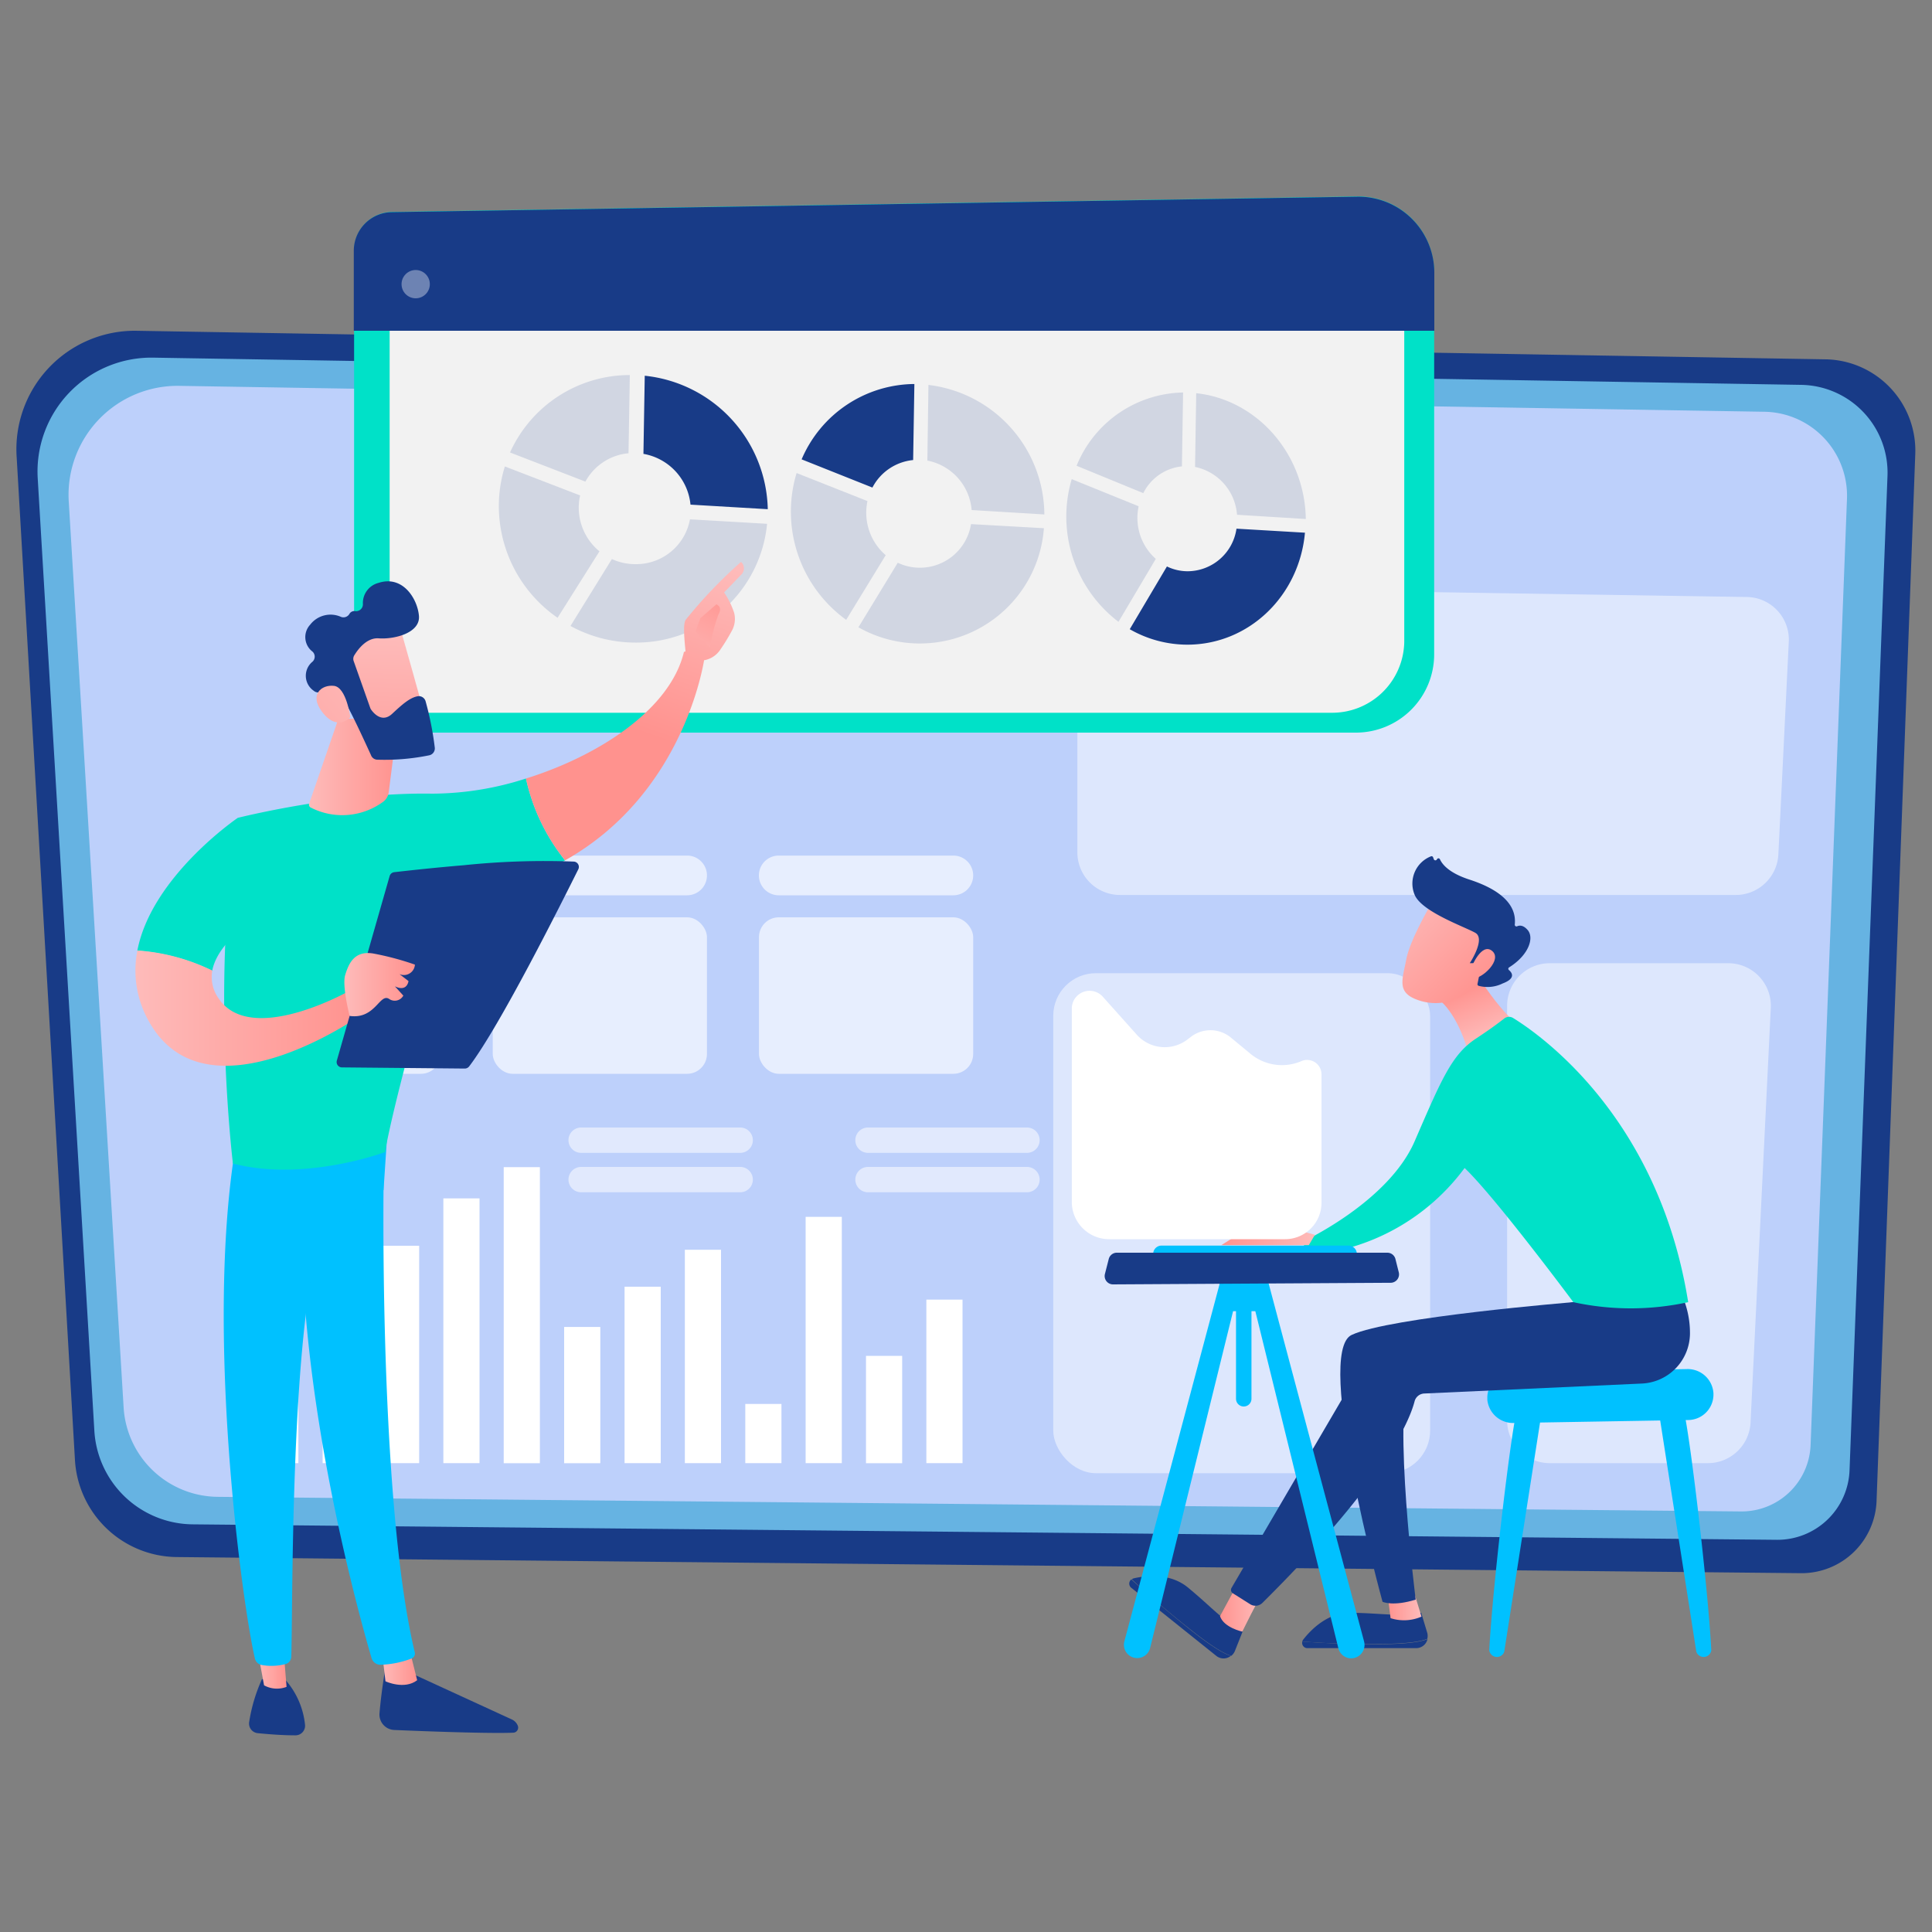 <svg xmlns="http://www.w3.org/2000/svg" xmlns:xlink="http://www.w3.org/1999/xlink" viewBox="0 0 250 250"><rect x="0" y="0" width="250" height="250" fill="#808080" stroke="none"/><defs><style>.cls-1,.cls-11{fill:#183b87;}.cls-2{fill:#66b3e2;}.cls-3{fill:#bdd0fb;}.cls-4{opacity:0.49;}.cls-10,.cls-5,.cls-7{fill:#fff;}.cls-6{opacity:0.64;}.cls-7{opacity:0.54;}.cls-8{fill:#00e1c8;}.cls-9{fill:#f2f2f2;}.cls-10{opacity:0.37;}.cls-11{opacity:0.15;}.cls-12{fill:url(#linear-gradient);}.cls-13{fill:#00c1ff;}.cls-14{fill:url(#linear-gradient-2);}.cls-15{fill:url(#linear-gradient-3);}.cls-16{fill:url(#linear-gradient-4);}.cls-17{fill:url(#linear-gradient-5);}.cls-18{fill:url(#linear-gradient-6);}.cls-19{fill:url(#linear-gradient-7);}.cls-20{fill:url(#linear-gradient-8);}.cls-21{fill:url(#linear-gradient-9);}.cls-22{fill:url(#linear-gradient-10);}.cls-23{fill:url(#linear-gradient-11);}.cls-24{fill:url(#linear-gradient-12);}.cls-25{fill:url(#linear-gradient-13);}.cls-26{fill:url(#linear-gradient-14);}.cls-27{fill:url(#linear-gradient-15);}.cls-28{fill:url(#linear-gradient-16);}</style><linearGradient id="linear-gradient" x1="6111.36" y1="215.71" x2="6115.89" y2="215.71" gradientTransform="translate(-6061.91)" gradientUnits="userSpaceOnUse"><stop offset="0" stop-color="#febbba"/><stop offset="1" stop-color="#ff928e"/></linearGradient><linearGradient id="linear-gradient-2" x1="6095.07" y1="215.47" x2="6098.98" y2="215.47" xlink:href="#linear-gradient"/><linearGradient id="linear-gradient-3" x1="-4634.22" y1="70.86" x2="-4626.24" y2="93.65" gradientTransform="matrix(-1, 0, 0, 1, -4546.62, 0)" xlink:href="#linear-gradient"/><linearGradient id="linear-gradient-4" x1="-4641.04" y1="73.24" x2="-4633.06" y2="96.03" gradientTransform="matrix(-1, 0, 0, 1, -4546.62, 0)" xlink:href="#linear-gradient"/><linearGradient id="linear-gradient-5" x1="-4634.91" y1="87.8" x2="-4640.92" y2="75.68" gradientTransform="matrix(-1, 0, 0, 1, -4546.62, 0)" xlink:href="#linear-gradient"/><linearGradient id="linear-gradient-6" x1="6079.43" y1="130.48" x2="6108.66" y2="130.48" xlink:href="#linear-gradient"/><linearGradient id="linear-gradient-7" x1="6106.49" y1="127.42" x2="6115.59" y2="127.42" xlink:href="#linear-gradient"/><linearGradient id="linear-gradient-8" x1="6101.87" y1="99.23" x2="6113.43" y2="99.23" xlink:href="#linear-gradient"/><linearGradient id="linear-gradient-9" x1="2151.26" y1="4976.57" x2="2136.59" y2="4995.98" gradientTransform="translate(-4578.26 -2742.78) rotate(-35.22)" xlink:href="#linear-gradient"/><linearGradient id="linear-gradient-10" x1="50.47" y1="84.79" x2="19.83" y2="111.83" gradientTransform="matrix(1, 0, 0, 1, 0, 0)" xlink:href="#linear-gradient"/><linearGradient id="linear-gradient-11" x1="-6166.53" y1="207.8" x2="-6162.14" y2="207.8" gradientTransform="matrix(-1, 0, 0, 1, -5982.63, 0)" xlink:href="#linear-gradient"/><linearGradient id="linear-gradient-12" x1="-6145.74" y1="208.17" x2="-6140.5" y2="208.17" gradientTransform="matrix(-1, 0, 0, 1, -5982.63, 0)" xlink:href="#linear-gradient"/><linearGradient id="linear-gradient-13" x1="-6174.85" y1="134.32" x2="-6172.27" y2="127.8" gradientTransform="matrix(-1, 0, 0, 1, -5982.63, 0)" xlink:href="#linear-gradient"/><linearGradient id="linear-gradient-14" x1="-6152.78" y1="159.66" x2="-6140.67" y2="159.66" gradientTransform="matrix(-1, 0, 0, 1, -5982.63, 0)" xlink:href="#linear-gradient"/><linearGradient id="linear-gradient-15" x1="-4198.65" y1="-126.16" x2="-4211.63" y2="-116.24" gradientTransform="matrix(-0.99, -0.13, -0.13, 0.99, -3994.69, -302.2)" xlink:href="#linear-gradient"/><linearGradient id="linear-gradient-16" x1="-4200.26" y1="-128.26" x2="-4213.23" y2="-118.34" gradientTransform="matrix(-0.99, -0.13, -0.13, 0.99, -3994.69, -302.2)" xlink:href="#linear-gradient"/></defs><g id="Illustration"><path class="cls-1" d="M236.39,46.5,17.52,42.8A15.33,15.33,0,0,0,2.16,59.21L9.69,188.77a13.34,13.34,0,0,0,13.06,12.71l210.39,2.09a9.71,9.71,0,0,0,9.69-9.46l5-135.22A11.82,11.82,0,0,0,236.39,46.5Z"/><path class="cls-2" d="M233,49.8,19.88,46.28a14.74,14.74,0,0,0-15,15.61l7.33,123.27A12.87,12.87,0,0,0,25,197.25l204.9,2a9.34,9.34,0,0,0,9.43-9l4.91-128.65A11.36,11.36,0,0,0,233,49.8Z"/><path class="cls-3" d="M228.24,53.28l-205-3.35A14.11,14.11,0,0,0,8.89,64.8L16,182.18a12.31,12.31,0,0,0,12.22,11.51l197,1.89a8.94,8.94,0,0,0,9.07-8.57L239,64.51A10.87,10.87,0,0,0,228.24,53.28Z"/><g class="cls-4"><path class="cls-5" d="M200.54,124.64h23.09a5.51,5.51,0,0,1,5.51,5.79l-2.62,53.65a5.53,5.53,0,0,1-5.52,5.25H200.54a5.52,5.52,0,0,1-5.52-5.52V130.16A5.52,5.52,0,0,1,200.54,124.64Z"/><path class="cls-5" d="M145,76l81,1.25A5.52,5.52,0,0,1,231.47,83l-1.35,27.56a5.53,5.53,0,0,1-5.52,5.25H144.93a5.52,5.52,0,0,1-5.52-5.52V81.47A5.52,5.52,0,0,1,145,76Z"/><rect class="cls-5" x="136.29" y="125.93" width="48.77" height="64.7" rx="5.52"/></g><g class="cls-6"><path class="cls-5" d="M100.77,110.71h22.59a2.57,2.57,0,1,1,0,5.14H100.77a2.57,2.57,0,0,1,0-5.14Z"/><path class="cls-5" d="M66.33,110.71H88.91a2.57,2.57,0,0,1,0,5.14H66.33a2.57,2.57,0,0,1,0-5.14Z"/><path class="cls-5" d="M54.47,115.85H31.88a2.57,2.57,0,1,1,0-5.14H54.47a2.57,2.57,0,0,1,0,5.14Z"/><rect class="cls-5" x="98.21" y="118.7" width="27.72" height="20.25" rx="2.57"/><rect class="cls-5" x="63.76" y="118.7" width="27.72" height="20.25" rx="2.57"/><rect class="cls-5" x="29.31" y="118.7" width="27.72" height="20.25" rx="2.57"/></g><rect class="cls-5" x="119.88" y="168.17" width="4.68" height="21.16" transform="translate(244.43 357.5) rotate(180)"/><rect class="cls-5" x="112.07" y="175.44" width="4.68" height="13.89" transform="translate(228.81 364.78) rotate(180)"/><rect class="cls-5" x="104.25" y="157.47" width="4.68" height="31.87" transform="translate(213.18 346.8) rotate(180)"/><rect class="cls-5" x="96.44" y="181.68" width="4.68" height="7.66" transform="translate(197.56 371.01) rotate(180)"/><rect class="cls-5" x="88.63" y="161.73" width="4.68" height="27.61" transform="translate(181.93 351.06) rotate(180)"/><rect class="cls-5" x="80.81" y="166.51" width="4.68" height="22.83" transform="translate(166.31 355.84) rotate(180)"/><rect class="cls-5" x="73" y="171.7" width="4.68" height="17.63" transform="translate(150.68 361.04) rotate(180)"/><rect class="cls-5" x="65.19" y="151.02" width="4.68" height="38.31" transform="translate(135.05 340.36) rotate(180)"/><rect class="cls-5" x="57.38" y="155.08" width="4.68" height="34.26" transform="translate(119.43 344.41) rotate(180)"/><rect class="cls-5" x="49.56" y="161.21" width="4.68" height="28.13" transform="translate(103.8 350.54) rotate(180)"/><rect class="cls-5" x="41.75" y="182.39" width="4.68" height="6.94" transform="translate(88.18 371.72) rotate(180)"/><rect class="cls-5" x="33.94" y="168.9" width="4.68" height="20.44" transform="translate(72.55 358.23) rotate(180)"/><path class="cls-7" d="M112.32,151h20.57a1.64,1.64,0,1,1,0,3.28H112.32a1.64,1.64,0,1,1,0-3.28Z"/><path class="cls-7" d="M112.32,145.9h20.57a1.64,1.64,0,1,1,0,3.28H112.32a1.64,1.64,0,1,1,0-3.28Z"/><path class="cls-7" d="M75.2,151H95.78a1.64,1.64,0,0,1,0,3.28H75.2a1.64,1.64,0,0,1,0-3.28Z"/><path class="cls-7" d="M75.2,145.9H95.78a1.64,1.64,0,0,1,0,3.28H75.2a1.64,1.64,0,0,1,0-3.28Z"/><path class="cls-8" d="M175.45,94.8H50.82a5,5,0,0,1-5-5V32.42a5,5,0,0,1,4.91-5l124.85-2a9.83,9.83,0,0,1,10,9.83V84.67A10.13,10.13,0,0,1,175.45,94.8Z"/><path class="cls-9" d="M172.22,92.23H55.11a4.6,4.6,0,0,1-4.69-4.5V36A4.59,4.59,0,0,1,55,31.52l117.32-1.78a9.07,9.07,0,0,1,9.39,8.86V83.1A9.33,9.33,0,0,1,172.22,92.23Z"/><path class="cls-1" d="M185.6,42.8V35.28a9.84,9.84,0,0,0-10-9.83l-124.87,2a5,5,0,0,0-4.95,5V42.8Z"/><circle class="cls-10" cx="53.79" cy="36.77" r="1.83"/><path class="cls-11" d="M75.75,62.32a7.09,7.09,0,0,1,5.58-3.67l.17-10.12A17,17,0,0,0,66,58.55Z"/><path class="cls-1" d="M83.26,58.73a7.39,7.39,0,0,1,6.09,6.57l10,.59A17.75,17.75,0,0,0,83.43,48.62Z"/><path class="cls-11" d="M89.28,67.2A7.07,7.07,0,0,1,82.18,73a7.16,7.16,0,0,1-3-.66L73.82,81a17.52,17.52,0,0,0,8.36,2.15A17,17,0,0,0,99.26,67.78Z"/><path class="cls-11" d="M72.15,79.94l5.42-8.6a7.29,7.29,0,0,1-2.68-5.64,6.92,6.92,0,0,1,.18-1.59l-9.74-3.75a17.17,17.17,0,0,0-.78,5.15A17.58,17.58,0,0,0,72.15,79.94Z"/><path class="cls-1" d="M112.89,63.09a6.67,6.67,0,0,1,5.27-3.56l.16-9.84a16,16,0,0,0-14.59,9.75Z"/><path class="cls-11" d="M120,59.6A7.1,7.1,0,0,1,125.73,66l9.41.57a17,17,0,0,0-15-16.76Z"/><path class="cls-11" d="M125.65,67.82a6.7,6.7,0,0,1-9.48,5l-5.09,8.35a16.1,16.1,0,0,0,24-12.82Z"/><path class="cls-11" d="M109.5,80.2l5.11-8.36a7.25,7.25,0,0,1-2.36-7l-9.17-3.63a17.27,17.27,0,0,0,6.42,19Z"/><path class="cls-11" d="M147.94,63.81a6.31,6.31,0,0,1,5-3.46l.15-9.56a15.18,15.18,0,0,0-13.78,9.48Z"/><path class="cls-11" d="M154.64,60.42a6.83,6.83,0,0,1,5.43,6.19l8.9.55c-.12-8.4-6.29-15.44-14.18-16.28Z"/><path class="cls-1" d="M160,68.41a6.42,6.42,0,0,1-6.33,5.51A6.13,6.13,0,0,1,151,73.3l-4.81,8.12a15,15,0,0,0,7.44,2c8,0,14.5-6.33,15.23-14.49Z"/><path class="cls-11" d="M144.74,80.45l4.82-8.13A7.07,7.07,0,0,1,147.18,67a7.31,7.31,0,0,1,.16-1.49L138.68,62a17.11,17.11,0,0,0,6.06,18.47Z"/><path class="cls-1" d="M49.89,215.72s-.53,3-.78,5.94a2,2,0,0,0,1.94,2.2c3.94.17,12.35.48,15.37.35a.66.66,0,0,0,.58-.91,1.49,1.49,0,0,0-.76-.8l-13.89-6.38Z"/><path class="cls-12" d="M49.46,214l.42,3.56s2.44,1.14,4.1-.14l-1-4Z"/><path class="cls-13" d="M49.78,146.86c-.19.94-1,46.52,3.89,66.94a.69.69,0,0,1-.41.81,12.23,12.23,0,0,1-4,.81,1.2,1.2,0,0,1-1.18-.86c-1.39-4.74-8.07-28.49-8.94-51.17-1-25.34,0-.86,0-.86l.57-15.67Z"/><path class="cls-1" d="M33.9,217.28a21.26,21.26,0,0,0-1.65,5.5,1.25,1.25,0,0,0,1.09,1.49c1.3.13,3.3.29,4.9.28a1.24,1.24,0,0,0,1.23-1.38A10.41,10.41,0,0,0,37,217.45Z"/><path class="cls-14" d="M33.17,212.68l1,5.4a3.46,3.46,0,0,0,2.91.2l-.47-5.8Z"/><path class="cls-13" d="M30.49,148.26c-4,24.05.87,59.44,2.5,66.37a1.09,1.09,0,0,0,.88.82,7.16,7.16,0,0,0,3.11-.13,1,1,0,0,0,.71-.91c.22-5.6-.17-40,3.54-53.56a3.08,3.08,0,0,1,1.19-1.7L49.63,154l.55-8.28Z"/><path class="cls-8" d="M55.88,102.7c-11.94-.2-25.11,3.13-25.11,3.13-3.56,20.77-.63,44.73-.63,44.73,9.25,2.42,19.68-1.48,19.68-1.48,1.53-8.69,8.7-33.12,8.7-33.12a39.16,39.16,0,0,0,14.6-4.63,25.59,25.59,0,0,1-5.06-10.59A39.85,39.85,0,0,1,55.88,102.7Z"/><path class="cls-15" d="M91.16,85.11a2.29,2.29,0,0,0-2.66-.75c-1.76,7.42-11,13.44-20.44,16.38a25.59,25.59,0,0,0,5.06,10.59C88.83,102.5,91.16,85.11,91.16,85.11Z"/><path class="cls-16" d="M90.87,85.47c.13.39-1.3,1-2.13-.61,0-.77-.5-4,0-4.67a60.72,60.72,0,0,1,7.15-7.48A1.12,1.12,0,0,1,96,74.27L93.7,76.66A10.74,10.74,0,0,1,95,79.3a3.19,3.19,0,0,1-.32,2.36,25.81,25.81,0,0,1-1.47,2.4A3.16,3.16,0,0,1,90.87,85.47Z"/><path class="cls-17" d="M92.7,78.2,90.62,80,90,81.73l1.86,2.07a24.29,24.29,0,0,1,1.09-4.25C93.38,78.79,93.14,78.43,92.7,78.2Z"/><path class="cls-8" d="M35.35,117.39l-4.58-11.56s-11.16,7.58-13,17.19a26.15,26.15,0,0,1,9.69,2.6C28.3,121.08,35.35,117.39,35.35,117.39Z"/><path class="cls-18" d="M45.09,128.28s-12.52,7.07-16.74,1a4.77,4.77,0,0,1-.88-3.69,26.15,26.15,0,0,0-9.69-2.6,13.28,13.28,0,0,0,1.44,9.09c7.4,13.54,27.53-.75,27.53-.75Z"/><path class="cls-1" d="M43.59,137.23l6.83-23.87a.7.7,0,0,1,.59-.5c1.24-.14,4.83-.55,9-.9a100.71,100.71,0,0,1,14.25-.47.69.69,0,0,1,.57,1c-2,4-10.07,20.19-14.12,25.5a.72.72,0,0,1-.57.28l-15.86-.15A.69.69,0,0,1,43.59,137.23Z"/><path class="cls-19" d="M45.24,131.46s-1-3.91-.57-5.3,1.13-3.18,3.61-2.78a37,37,0,0,1,5.41,1.44,1.43,1.43,0,0,1-2,1.23l1.17.9s-.16,1.45-1.76.68l1.09,1.2a1.26,1.26,0,0,1-1.85.42C49.12,128.49,48.56,131.93,45.24,131.46Z"/><path class="cls-20" d="M43.79,93,40,104a.41.41,0,0,0,.18.48,8.94,8.94,0,0,0,9.26-.63,1.84,1.84,0,0,0,.86-1.33L51.52,93Z"/><path class="cls-21" d="M51.61,80.72c.12.16,3.53,12.49,3.53,12.49L48.06,95l-5-11.2S49.75,78.08,51.61,80.72Z"/><path class="cls-1" d="M45.75,85.5l2.16,6.11a.84.84,0,0,0,.11.21c.29.42,1.4,1.78,2.72.55s2.3-2.1,3.33-2.28a.91.91,0,0,1,1,.65,40.42,40.42,0,0,1,1.19,6,.91.91,0,0,1-.74,1,28.84,28.84,0,0,1-6.76.56A.9.9,0,0,1,48,97.7c-.68-1.48-2.74-6-3.51-7.1s-2.49-1.06-3.23-1a.91.91,0,0,1-.67-.22,2.35,2.35,0,0,1-.15-3.76.89.89,0,0,0,0-1.3,2.36,2.36,0,0,1-.3-3.49,3.32,3.32,0,0,1,4-1,.89.89,0,0,0,1.08-.4.73.73,0,0,1,.74-.35.89.89,0,0,0,1-.91A2.69,2.69,0,0,1,49,75.42c3.09-1,5,2,5.21,4.25S51,82.75,49,82.6c-1.53-.11-2.66,1.4-3.11,2.13A.88.88,0,0,0,45.75,85.5Z"/><path class="cls-22" d="M45.33,92.81s-.5-3.87-2.11-4.06S40,89.88,41.64,92.06C43.63,94.76,45.33,92.81,45.33,92.81Z"/><path class="cls-13" d="M217.71,182c.67,1,3.32,23.3,3.73,31.54a1,1,0,0,1-1.94.19l-4.84-31Z"/><path class="cls-13" d="M196.44,182c-.67,1-3.32,23.3-3.73,31.54a1,1,0,0,0,1.94.19l4.84-31Z"/><path class="cls-13" d="M221.72,180.29v.25a3.3,3.3,0,0,1-3.38,3.21l-22.37.38a3.34,3.34,0,0,1-3.51-3v-.22a3.3,3.3,0,0,1,3.37-3.35l22.39-.4A3.34,3.34,0,0,1,221.72,180.29Z"/><path class="cls-1" d="M178.19,212.76c4,0,5.74-.34,6.53-.66a1.51,1.51,0,0,1-1.47,1.17H169.18a.68.68,0,0,1-.66-.86C170.12,212.54,173.53,212.76,178.19,212.76Z"/><path class="cls-1" d="M168.52,212.41a.58.58,0,0,1,.11-.24c1.07-1.37,3.23-3.52,6.15-3.48,4.29.06,5.79.53,9.12,0l.79,2.61a1.56,1.56,0,0,1,0,.77c-.79.32-2.55.66-6.53.66C173.53,212.76,170.12,212.54,168.52,212.41Z"/><path class="cls-23" d="M182.94,205.91l1,3.28a5.66,5.66,0,0,1-4,.2l-.36-2.85Z"/><path class="cls-1" d="M153.78,210.69c3.1,2.49,4.68,3.33,5.49,3.58a1.5,1.5,0,0,1-1.88,0l-11-8.81a.68.68,0,0,1,0-1.08C147.62,205.46,150.14,207.77,153.78,210.69Z"/><path class="cls-1" d="M146.45,204.36a.9.9,0,0,1,.24-.12c1.69-.39,4.71-.7,7,1.16,3.31,2.74,4.19,4,7.1,5.73l-1,2.52a1.55,1.55,0,0,1-.47.62c-.81-.25-2.39-1.09-5.49-3.58C150.14,207.77,147.62,205.46,146.45,204.36Z"/><path class="cls-1" d="M203.59,168.5s-23.81,1.94-28.69,4.24,4,34.53,4,34.53,1.33.64,4.29-.28c0,0-3-23.78-.77-28.94l25.78-4.22Z"/><path class="cls-24" d="M163.11,206.61c-.22.2-2.36,4.52-2.36,4.52s-2.39-.51-2.88-2L160,205.2Z"/><path class="cls-1" d="M217.93,168.3a12,12,0,0,1,.75,4.35,6.52,6.52,0,0,1-6.23,6.38l-28.15,1.29a1.35,1.35,0,0,0-1.25,1c-.66,2.56-3.89,10.42-19.7,26.1a1.28,1.28,0,0,1-1.57.17l-2.25-1.42a.52.52,0,0,1-.17-.7l16.39-28a6.33,6.33,0,0,1,3.85-2.86l24-6.13Z"/><path class="cls-25" d="M190.19,124.58s3,5.33,6.09,7.91L189.93,136s-1.43-5.65-4.7-7.3Z"/><path class="cls-8" d="M218.45,168.5a34.9,34.9,0,0,1-14.86,0s-10.15-13.65-14.07-17.36a28,28,0,0,1-20.21,11.28l-.78-1.73s11.1-5.12,14.52-13,4.79-11.22,7.9-13.27c1.93-1.27,3.09-2.15,3.69-2.62a1,1,0,0,1,1.14-.08C199.08,133.75,214.6,144.39,218.45,168.5Z"/><path class="cls-8" d="M193.68,143.8a30.28,30.28,0,0,1-3.75,6.66Z"/><path class="cls-26" d="M170.15,159.78l-1.57-.42-4.76-1.1a2.2,2.2,0,0,0-1.68.28l-4.1,2.58,11.32,0Z"/><path class="cls-27" d="M185.41,116.58s-2.93,4.87-3.44,7.57-1.33,4.37,1.74,5.33a6.72,6.72,0,0,0,7.7-2.77s2.79-3.86,2.51-5.64S185.41,116.58,185.41,116.58Z"/><path class="cls-1" d="M190.59,124.63l-.4,0s2.08-3.14.72-3.92S184,118,183.06,115.8a3.78,3.78,0,0,1,2.13-5,.21.21,0,0,1,.25.13l.1.27a.22.22,0,0,0,.4,0,.21.21,0,0,1,.39,0c.3.65,1.18,1.77,3.85,2.63,3.77,1.23,6.12,3.13,5.83,5.81a.22.22,0,0,0,.31.22c.31-.14.78-.16,1.32.44.94,1,.2,3.29-2.38,4.89a.21.21,0,0,0,0,.34c.39.33.93,1.07-.82,1.73a4.42,4.42,0,0,1-3.12.3.21.21,0,0,1-.13-.24l.46-2.35a.22.22,0,0,0-.18-.26Z"/><path class="cls-28" d="M190.43,125.11s1.29-3.19,2.65-2.06-1.26,3.59-2.46,3.56Z"/><path class="cls-13" d="M174.52,163.34h-.06l-24.16,0a1.08,1.08,0,1,1,0-2.16l24.17,0a1.08,1.08,0,0,1,.05,2.16Z"/><path class="cls-13" d="M163.76,164.55c.1.44,10.19,38.26,12.75,47.85a1.74,1.74,0,0,1-1.66,2.19,1.72,1.72,0,0,1-1.67-1.32L162,167.88Z"/><path class="cls-13" d="M158.24,164.55c-.11.44-10.19,38.26-12.75,47.85a1.72,1.72,0,1,0,3.33.87L160,167.88Z"/><path class="cls-13" d="M157.82,163.31h6.28v5.05a1.31,1.31,0,0,1-1.3,1.31h-.86V181a1,1,0,1,1-2,0V169.67h-.43a1.73,1.73,0,0,1-1.72-1.74Z"/><path class="cls-1" d="M179.54,162.1H144.47a1.08,1.08,0,0,0-1,.82l-.49,1.92A1.08,1.08,0,0,0,144,166.2l36-.21a1.09,1.09,0,0,0,1-1.36l-.43-1.71A1.08,1.08,0,0,0,179.54,162.1Z"/><path class="cls-5" d="M171,139v16.64a4.71,4.71,0,0,1-4.72,4.71H143.53a4.83,4.83,0,0,1-4.84-4.84V130.49a2.3,2.3,0,0,1,4-1.53l4.4,4.92a4.85,4.85,0,0,0,6.58.62l.43-.33a4.15,4.15,0,0,1,5.22.13l2.42,2a6.38,6.38,0,0,0,6.68,1h0A1.86,1.86,0,0,1,171,139Z"/></g></svg>